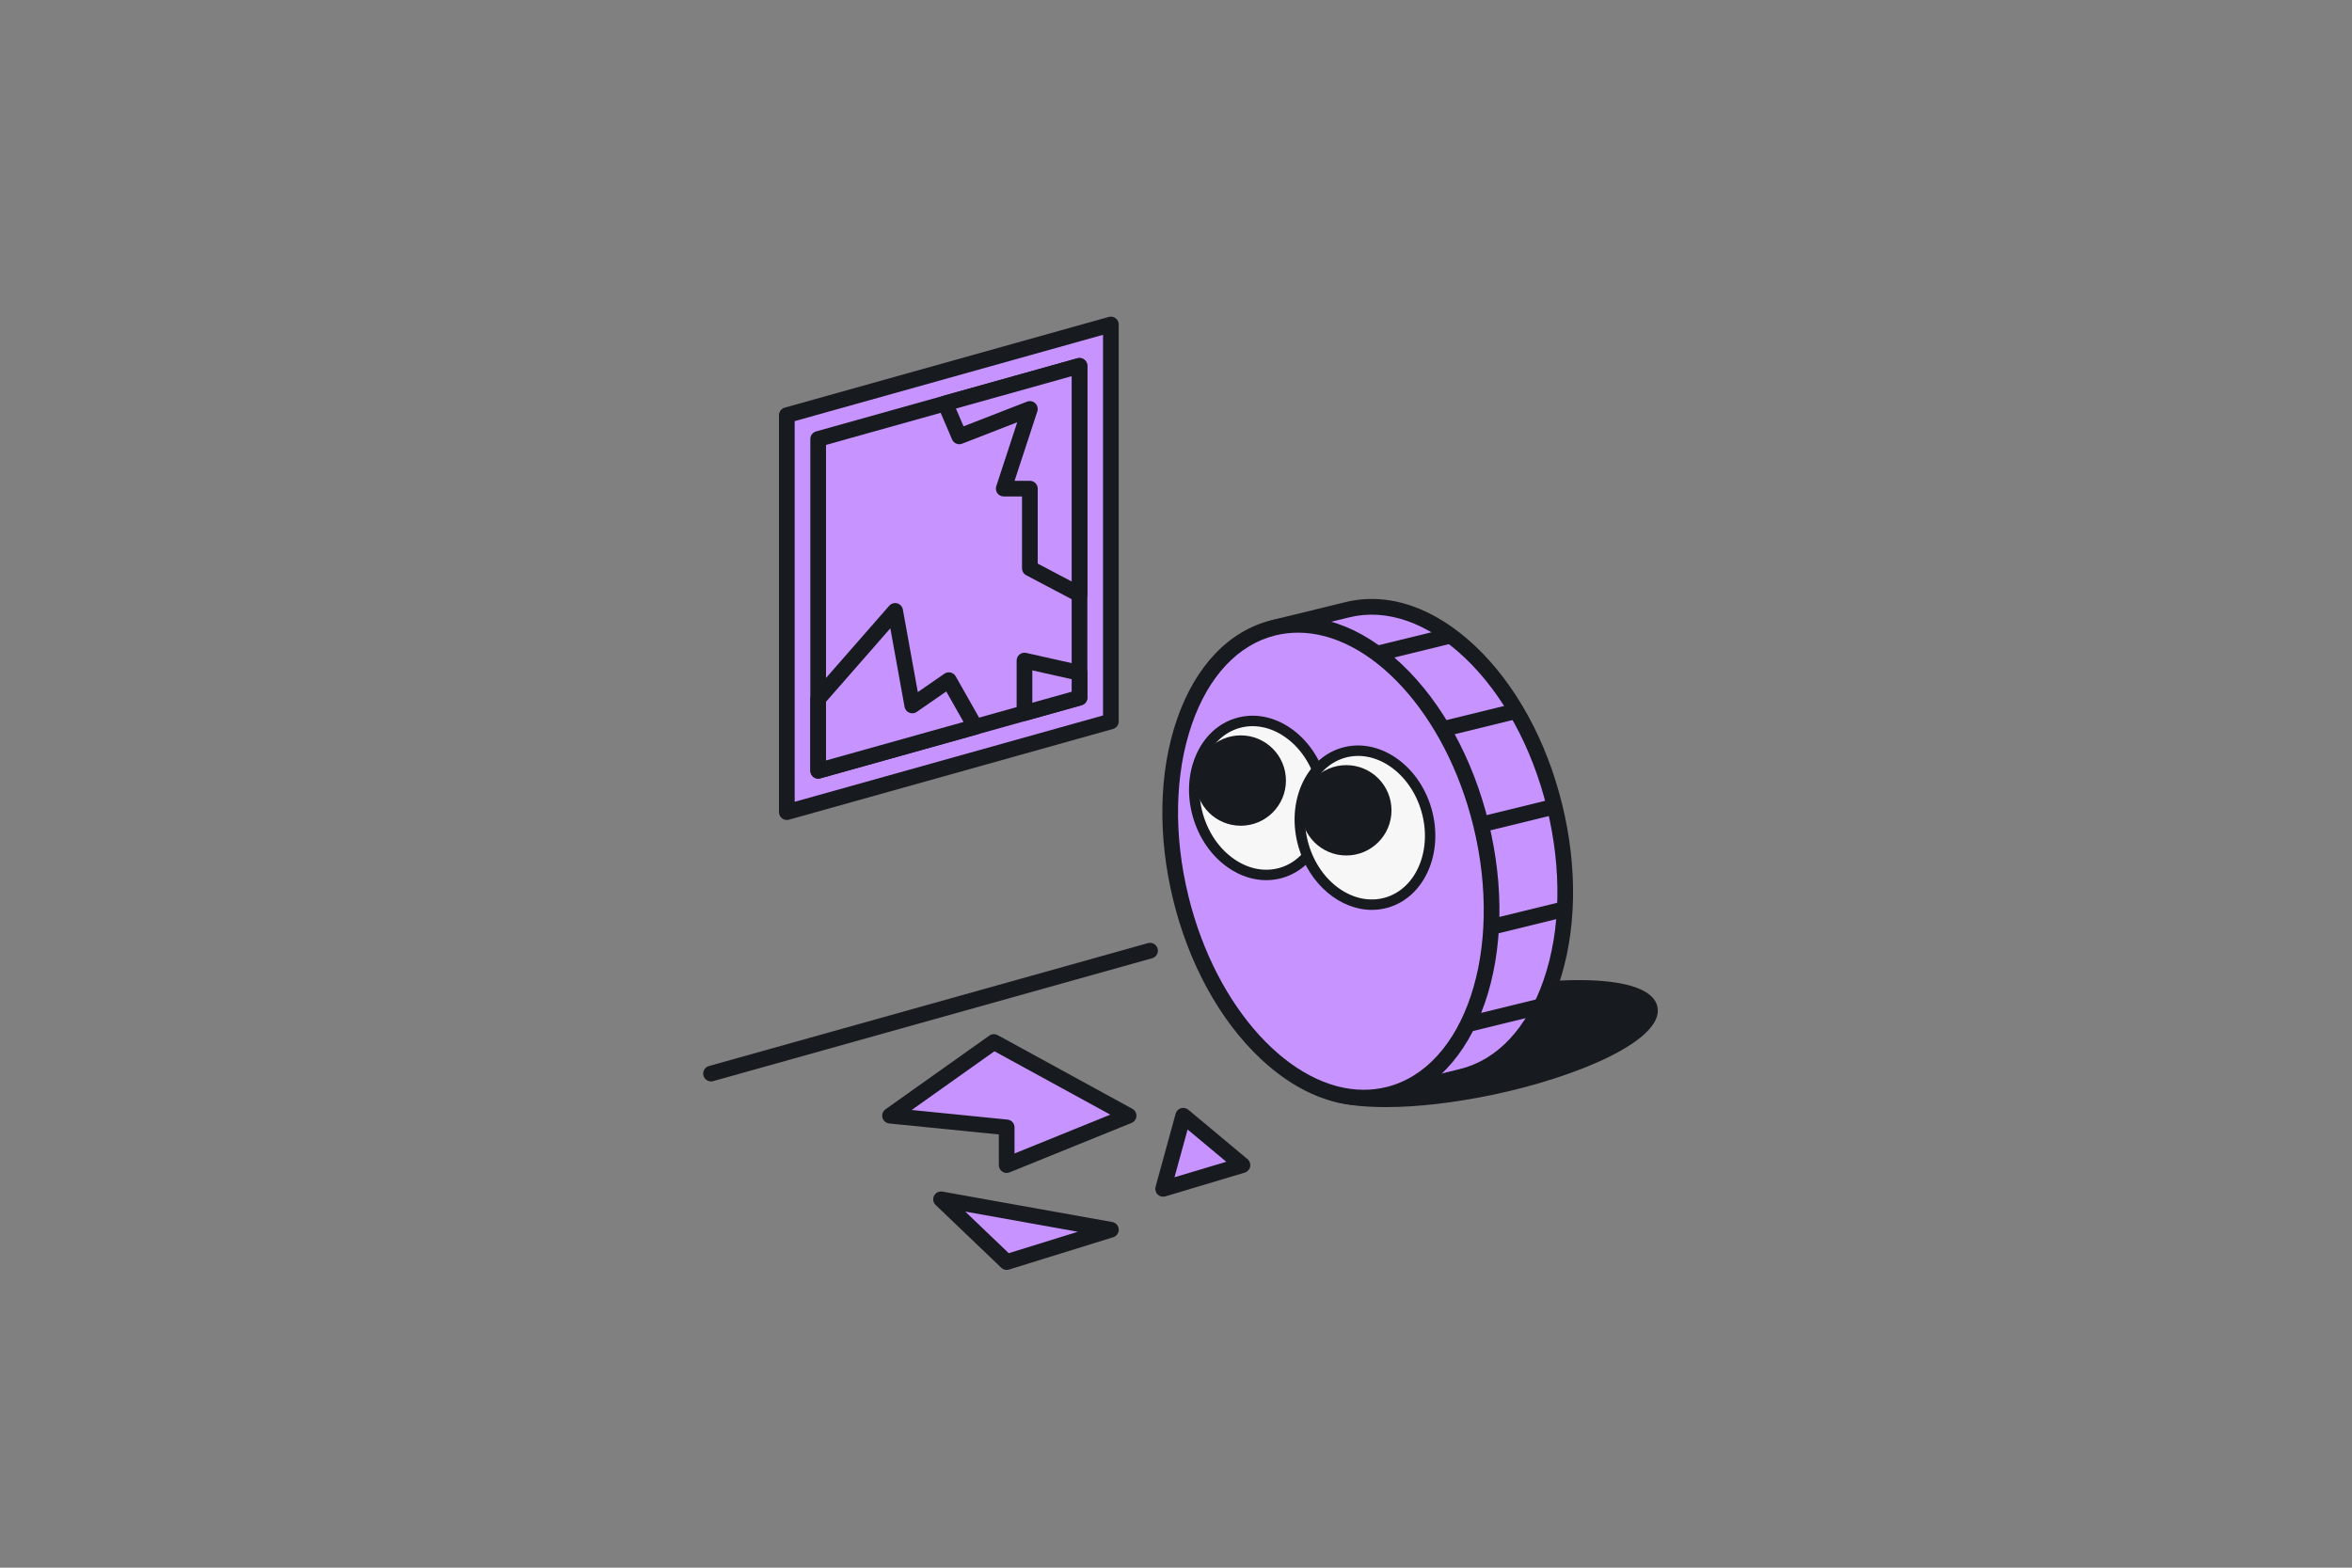 <?xml version="1.0" encoding="UTF-8"?>
<svg id="husogeiendeler_x5F_ferdig_x5F_outline" xmlns="http://www.w3.org/2000/svg" xmlns:xlink="http://www.w3.org/1999/xlink" viewBox="0 0 900 600">
  <rect x="0" y="0" width="900" height="600" fill="#808080" stroke="none"/>
  <defs>
    <style>
      .cls-1 {
        fill: none;
      }

      .cls-2 {
        isolation: isolate;
      }

      .cls-3 {
        fill: #c793ff;
      }

      .cls-4 {
        clip-path: url(#clippath-1);
      }

      .cls-5 {
        fill: #171a1f;
      }

      .cls-6 {
        fill: #f7f7f7;
      }

      .cls-7 {
        clip-path: url(#clippath);
      }
    </style>
    <clipPath id="clippath">
      <path class="cls-1" d="M473.64,276.72c12.99-3.75,27.23,6.03,31.8,21.87,4.58,15.83-2.24,31.71-15.23,35.47-12.99,3.75-27.22-6.04-31.8-21.87-4.58-15.83,2.24-31.71,15.23-35.46Z"/>
    </clipPath>
    <clipPath id="clippath-1">
      <path class="cls-1" d="M514.02,288.11c12.99-3.75,27.23,6.03,31.8,21.87,4.58,15.83-2.24,31.71-15.23,35.47s-27.22-6.04-31.8-21.87,2.24-31.71,15.23-35.46Z"/>
    </clipPath>
  </defs>
  <g id="husogeiendeler_x5F_ferdig_x5F_outline-2" data-name="husogeiendeler_x5F_ferdig_x5F_outline">
    <path class="cls-5" d="M272.08,413.89c-1.31,0-2.52-.87-2.89-2.19-.45-1.59.48-3.25,2.08-3.7l168-47.04c1.6-.45,3.25.49,3.7,2.08.45,1.59-.48,3.25-2.08,3.7l-168,47.04c-.27.08-.54.11-.81.11Z"/>
    <g>
      <g>
        <polygon class="cls-3" points="301.08 158.91 425.08 124.19 425.08 276.11 376.44 289.73 301.08 310.83 301.08 158.91"/>
        <path class="cls-5" d="M301.08,313.83c-.65,0-1.29-.21-1.81-.61-.75-.57-1.19-1.45-1.19-2.39v-151.92c0-1.35.9-2.53,2.19-2.89l124-34.72c.9-.25,1.87-.07,2.62.5.75.57,1.19,1.45,1.19,2.39v151.92c0,1.35-.9,2.53-2.19,2.89l-124,34.72c-.27.08-.54.11-.81.11ZM304.08,161.18v145.69l118-33.04v-145.69l-118,33.04Z"/>
      </g>
      <path class="cls-5" d="M313.08,298.01c-.65,0-1.29-.21-1.81-.61-.75-.57-1.19-1.45-1.19-2.39v-127c0-1.35.9-2.53,2.19-2.89l100-28c.9-.25,1.87-.07,2.62.5.75.57,1.19,1.45,1.19,2.39v127c0,1.35-.9,2.53-2.19,2.89l-100,28c-.27.07-.54.11-.81.11ZM316.08,170.28v120.77l94-26.32v-120.77l-94,26.32Z"/>
      <g>
        <polygon class="cls-3" points="413.08 140.01 413.08 227.53 394.08 217.51 394.08 187.01 384.08 187.01 394.08 156.51 367.08 167.01 361.68 154.4 413.08 140.01"/>
        <path class="cls-5" d="M413.08,230.53c-.48,0-.96-.12-1.4-.35l-19-10.02c-.98-.52-1.6-1.54-1.6-2.65v-27.5h-7c-.96,0-1.87-.46-2.43-1.24-.56-.78-.72-1.78-.42-2.69l8.02-24.47-21.08,8.2c-1.51.59-3.21-.13-3.85-1.61l-5.4-12.61c-.34-.79-.32-1.7.05-2.48.37-.78,1.06-1.36,1.9-1.59l51.4-14.39c.9-.25,1.87-.07,2.62.5.75.57,1.19,1.45,1.19,2.39v87.52c0,1.05-.55,2.03-1.45,2.57-.48.29-1.01.43-1.55.43ZM397.08,215.7l13,6.86v-78.59l-44.29,12.4,2.91,6.8,24.3-9.45c1.08-.42,2.31-.18,3.15.62.84.8,1.15,2.01.79,3.11l-8.71,26.57h5.86c1.66,0,3,1.34,3,3v28.69Z"/>
      </g>
      <g>
        <polygon class="cls-3" points="373.2 278.18 313.08 295.01 313.08 267.46 342.53 233.82 349.08 270.01 363.08 260.32 373.2 278.18"/>
        <path class="cls-5" d="M313.08,298.01c-.65,0-1.29-.21-1.81-.61-.75-.57-1.19-1.45-1.19-2.39v-27.55c0-.73.26-1.43.74-1.98l29.45-33.64c.76-.87,1.95-1.22,3.06-.92,1.11.31,1.95,1.22,2.15,2.36l5.72,31.61,10.17-7.04c.69-.48,1.56-.65,2.38-.46.82.19,1.53.71,1.94,1.45l10.12,17.86c.46.8.52,1.77.16,2.62-.35.85-1.08,1.5-1.96,1.75l-60.12,16.83c-.27.07-.54.11-.81.11ZM316.08,268.58v22.47l52.62-14.73-6.61-11.67-11.3,7.82c-.84.58-1.91.7-2.86.3-.94-.39-1.62-1.23-1.8-2.24l-5.44-30.06-24.61,28.11Z"/>
      </g>
      <g>
        <polygon class="cls-3" points="413.08 257.54 413.08 267.01 392.02 272.91 392.02 252.81 413.08 257.54"/>
        <path class="cls-5" d="M392.02,275.91c-.65,0-1.29-.21-1.81-.61-.75-.57-1.19-1.45-1.19-2.39v-20.1c0-.91.41-1.77,1.13-2.34.71-.57,1.64-.78,2.53-.58l21.06,4.73c1.37.31,2.34,1.52,2.34,2.93v9.47c0,1.35-.9,2.53-2.19,2.89l-21.06,5.9c-.27.07-.54.11-.81.11ZM395.02,256.56v12.4l15.06-4.22v-4.79l-15.06-3.38Z"/>
      </g>
    </g>
    <g>
      <g>
        <polygon class="cls-3" points="380.31 398.81 340.58 427.01 385.2 431.48 385.2 445.91 431.86 427.01 380.31 398.81"/>
        <path class="cls-5" d="M385.2,448.91c-.59,0-1.17-.17-1.68-.51-.83-.56-1.32-1.49-1.32-2.49v-11.72l-41.92-4.2c-1.24-.12-2.28-1.01-2.6-2.22s.14-2.49,1.16-3.21l39.73-28.2c.94-.66,2.17-.74,3.18-.19l51.55,28.2c1.02.56,1.62,1.65,1.56,2.8-.07,1.16-.79,2.17-1.87,2.61l-46.65,18.91c-.36.15-.75.22-1.13.22ZM348.85,424.82l36.66,3.68c1.53.15,2.7,1.44,2.7,2.99v9.98l36.66-14.86-44.35-24.26-31.67,22.48Z"/>
      </g>
      <g>
        <polygon class="cls-3" points="452.78 427.01 445.08 455.01 475.44 445.91 452.78 427.01"/>
        <path class="cls-5" d="M445.08,458.01c-.77,0-1.53-.3-2.1-.85-.78-.76-1.08-1.89-.8-2.94l7.69-28c.27-.98,1.02-1.76,2-2.07.97-.3,2.03-.09,2.82.56l22.66,18.91c.85.71,1.24,1.82,1.02,2.91-.22,1.08-1.02,1.95-2.08,2.27l-30.35,9.09c-.28.08-.57.13-.86.13ZM454.44,432.3l-5.02,18.28,19.82-5.94-14.79-12.34Z"/>
      </g>
      <g>
        <polygon class="cls-3" points="360.08 459.01 425.08 470.66 385.2 483.03 360.08 459.01"/>
        <path class="cls-5" d="M385.21,486.03c-.76,0-1.51-.29-2.07-.83l-25.12-24.02c-.96-.91-1.2-2.35-.6-3.53.6-1.18,1.9-1.82,3.2-1.59l65,11.65c1.36.24,2.38,1.39,2.46,2.77.09,1.38-.78,2.64-2.11,3.05l-39.88,12.37c-.29.09-.59.13-.89.13ZM369.35,463.71l16.65,15.92,26.44-8.2-43.09-7.72Z"/>
      </g>
    </g>
    <path class="cls-5" d="M634.22,385.33c-1.21-5.75-9.34-9.22-23.52-10.04-13.17-.76-30.08.86-47.63,4.55-32.5,6.83-65.6,20.94-62.92,33.66,1.21,5.75,9.34,9.22,23.52,10.04,2.12.12,4.33.18,6.63.18,11.99,0,26.27-1.64,41-4.73,32.5-6.83,65.59-20.94,62.92-33.66Z"/>
    <g>
      <g>
        <g class="cls-2">
          <g>
            <path class="cls-3" d="M487.39,240.26l28.17-6.9c31.72-7.77,67.24,25.93,79.32,75.29,12.09,49.35-3.83,95.65-35.55,103.43l-28.17,6.9-43.77-178.71Z"/>
            <path class="cls-5" d="M531.17,421.97c-.54,0-1.08-.15-1.56-.43-.68-.41-1.17-1.08-1.36-1.85l-43.78-178.71c-.19-.77-.06-1.59.35-2.27.41-.68,1.08-1.17,1.85-1.36l28.17-6.9c16.37-4.01,34.06,2.01,49.8,16.96,15.39,14.61,27.17,36.11,33.15,60.53,5.98,24.42,5.48,48.92-1.42,69-7.06,20.53-19.96,34.05-36.33,38.06l-28.17,6.9c-.24.06-.48.09-.71.09ZM491.02,242.46l42.35,172.89,25.25-6.19c14.32-3.51,25.71-15.65,32.08-34.18,6.53-19,6.98-42.3,1.27-65.62-5.71-23.32-16.88-43.78-31.45-57.6-14.21-13.49-29.93-18.99-44.25-15.48l-25.25,6.19Z"/>
          </g>
          <g>
            <ellipse class="cls-3" cx="509.28" cy="329.61" rx="59.14" ry="92" transform="translate(-63.8 130.63) rotate(-13.76)"/>
            <path class="cls-5" d="M521.82,423.1c-13.38,0-27.18-6.24-39.75-18.17-15.39-14.61-27.17-36.11-33.15-60.53-5.98-24.42-5.48-48.93,1.42-69,7.06-20.53,19.96-34.05,36.33-38.06h0c16.37-4.01,34.06,2.01,49.8,16.96,15.39,14.61,27.17,36.11,33.15,60.53,5.98,24.42,5.48,48.92-1.42,69-7.06,20.53-19.96,34.05-36.33,38.06-3.31.81-6.67,1.21-10.06,1.21ZM496.71,242.14c-2.89,0-5.76.34-8.61,1.03-14.32,3.51-25.71,15.65-32.08,34.18-6.53,19-6.98,42.3-1.27,65.62,10.57,43.16,39.42,74.12,67.09,74.12,2.89,0,5.76-.34,8.61-1.03,30.06-7.36,45.02-52.13,33.35-99.8-10.57-43.16-39.41-74.12-67.09-74.12Z"/>
          </g>
        </g>
        <g id="base">
          <rect class="cls-5" x="566.08" y="309.12" width="29.22" height="6" transform="translate(-57.59 147.13) rotate(-13.76)"/>
          <rect class="cls-5" x="570.51" y="348.19" width="29.22" height="6" transform="translate(-66.76 149.31) rotate(-13.76)"/>
          <rect class="cls-5" x="562.1" y="385.38" width="28.22" height="6" transform="translate(-75.86 148.26) rotate(-13.76)"/>
          <rect class="cls-5" x="551.95" y="272.43" width="29.22" height="6" transform="translate(-49.26 142.72) rotate(-13.76)"/>
          <rect class="cls-5" x="526.97" y="243.54" width="29.22" height="6" transform="translate(-43.11 135.94) rotate(-13.76)"/>
        </g>
      </g>
      <g>
        <g>
          <g>
            <path class="cls-6" d="M473.64,276.72c12.99-3.75,27.23,6.03,31.8,21.87,4.58,15.83-2.24,31.71-15.23,35.47-12.99,3.75-27.22-6.04-31.8-21.87-4.58-15.83,2.24-31.71,15.23-35.46Z"/>
            <g class="cls-7">
              <circle class="cls-5" cx="474.78" cy="298.74" r="17.29"/>
            </g>
          </g>
          <path class="cls-5" d="M484.51,336.87c-4.94,0-9.92-1.61-14.48-4.75-6.39-4.39-11.19-11.27-13.54-19.37-2.34-8.1-1.95-16.48,1.11-23.61,3.12-7.26,8.62-12.35,15.48-14.33,6.87-1.99,14.24-.61,20.74,3.86,6.39,4.39,11.19,11.27,13.54,19.37,4.88,16.87-2.57,33.89-16.59,37.94-2.05.59-4.15.89-6.26.89ZM479.33,277.92c-1.73,0-3.45.24-5.13.73h0c-5.7,1.65-10.28,5.93-12.92,12.07-2.69,6.27-3.03,13.7-.94,20.92s6.33,13.32,11.96,17.19c5.5,3.79,11.67,4.96,17.37,3.32,11.91-3.44,18.13-18.24,13.86-32.99-2.09-7.21-6.33-13.32-11.96-17.19-3.88-2.67-8.09-4.04-12.24-4.04Z"/>
        </g>
        <g>
          <g>
            <path class="cls-6" d="M514.02,288.11c12.99-3.75,27.23,6.03,31.8,21.87,4.58,15.83-2.24,31.71-15.23,35.47s-27.22-6.04-31.8-21.87,2.24-31.71,15.23-35.46Z"/>
            <g class="cls-4">
              <circle class="cls-5" cx="515.17" cy="310.13" r="17.29"/>
            </g>
          </g>
          <path class="cls-5" d="M524.96,348.24c-12.1,0-23.92-9.7-28.09-24.11-4.88-16.87,2.57-33.89,16.59-37.94h0c14.03-4.06,29.41,6.37,34.28,23.23,4.88,16.87-2.57,33.89-16.59,37.94-2.05.59-4.12.88-6.19.88ZM514.58,290.04c-11.91,3.44-18.12,18.24-13.86,32.99,4.26,14.75,17.42,23.94,29.33,20.5,11.91-3.44,18.13-18.24,13.86-32.99-4.26-14.75-17.42-23.95-29.33-20.5h0Z"/>
        </g>
      </g>
    </g>
  </g>
</svg>